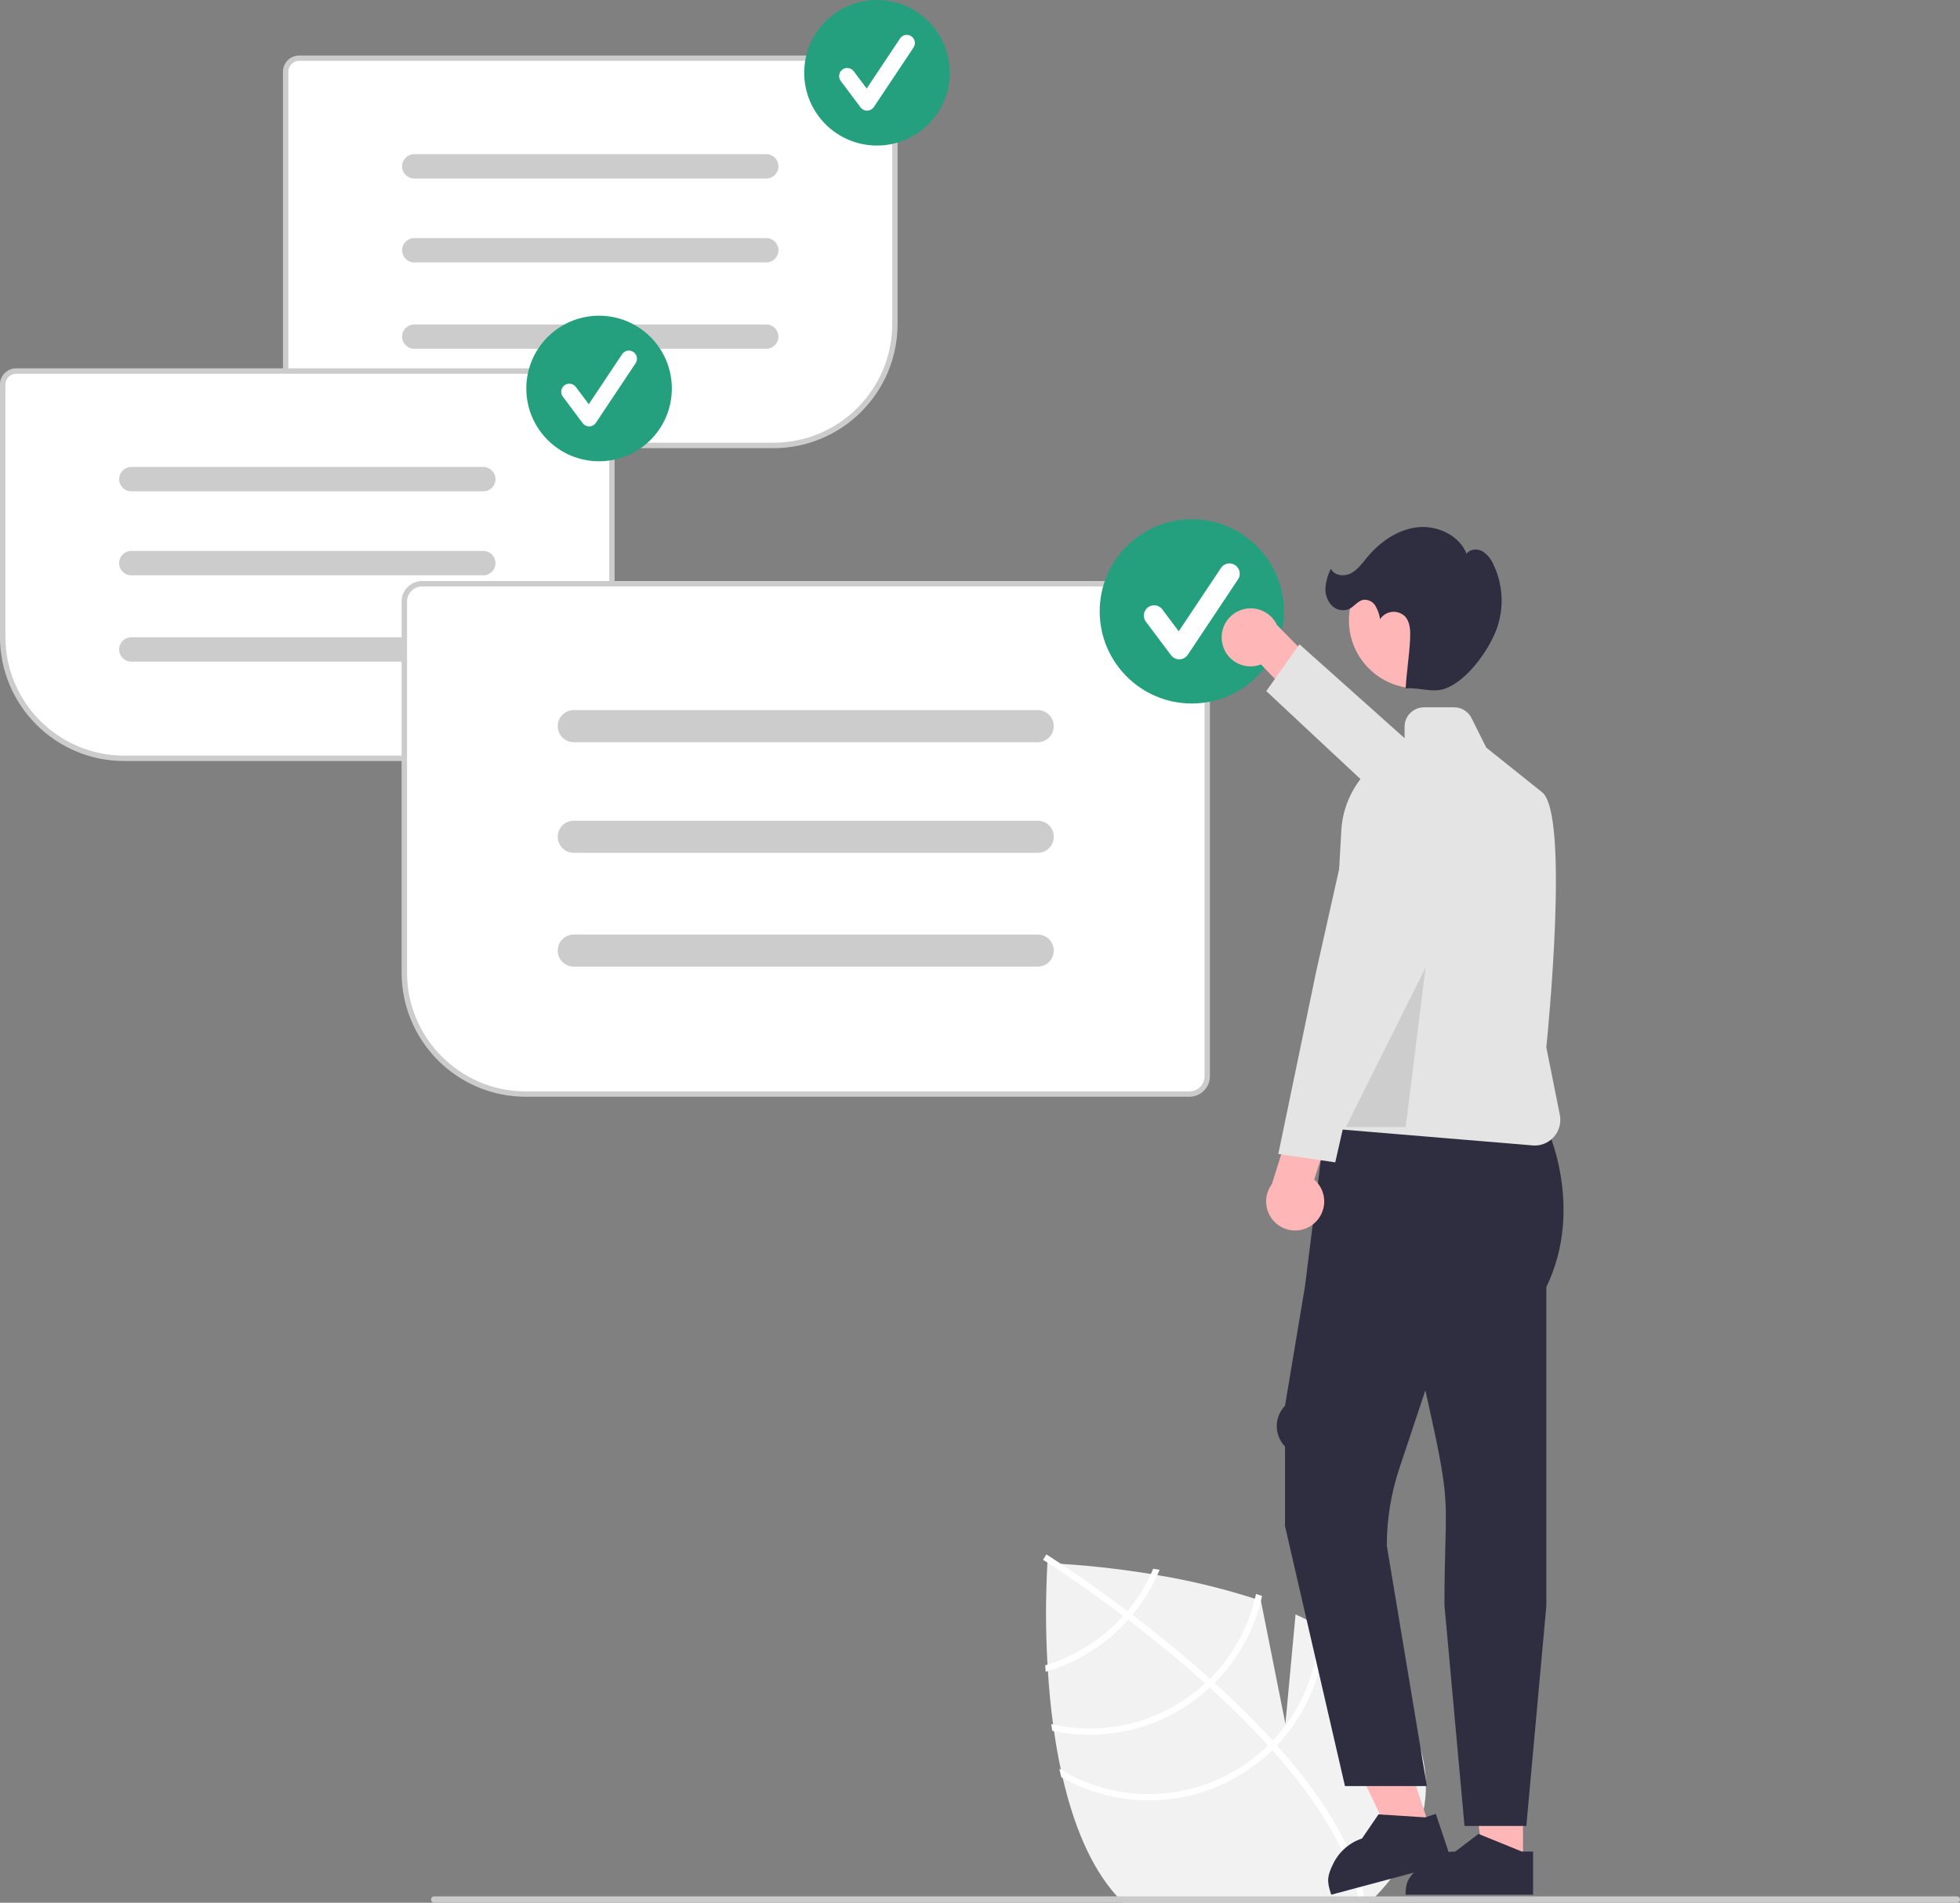 <?xml version="1.0" encoding="UTF-8"?>
<!DOCTYPE svg PUBLIC "-//W3C//DTD SVG 1.1//EN" "http://www.w3.org/Graphics/SVG/1.1/DTD/svg11.dtd">
<!-- Creator: CorelDRAW 2020 (64-Bit) -->
<svg xmlns="http://www.w3.org/2000/svg" xml:space="preserve" width="192.199mm" height="186.564mm" version="1.1" style="shape-rendering:geometricPrecision; text-rendering:geometricPrecision; image-rendering:optimizeQuality; fill-rule:evenodd; clip-rule:evenodd"
viewBox="0 0 439.59 426.7"
 xmlns:xlink="http://www.w3.org/1999/xlink"
 xmlns:xodm="http://www.corel.com/coreldraw/odm/2003">
 <rect x="0" y="0" width="439.59" height="426.7" fill="#808080" stroke="none"/>
 <defs>
  <style type="text/css">
   <![CDATA[
    .fil3 {fill:#24A07E;fill-rule:nonzero}
    .fil5 {fill:#2F2E41;fill-rule:nonzero}
    .fil8 {fill:#CACACA;fill-rule:nonzero}
    .fil2 {fill:#CCCCCC;fill-rule:nonzero}
    .fil6 {fill:#E4E4E4;fill-rule:nonzero}
    .fil0 {fill:#F2F2F2;fill-rule:nonzero}
    .fil4 {fill:#FFB6B6;fill-rule:nonzero}
    .fil1 {fill:white;fill-rule:nonzero}
    .fil7 {fill:black;fill-rule:nonzero;fill-opacity:0.102}
   ]]>
  </style>
 </defs>
 <g id="Capa_x0020_1">
  <path class="fil0" d="M308.5 425.26c-0.46,0.48 -0.94,0.96 -1.42,1.44l-55.2 0c-0.46,-0.46 -0.9,-0.95 -1.35,-1.44 -0.02,-0.02 -0.04,-0.04 -0.05,-0.06 -6,-6.64 -9.77,-16.3 -12.13,-26.49 -0.15,-0.62 -0.29,-1.24 -0.42,-1.87 -0.62,-2.86 -1.12,-5.75 -1.53,-8.62 -0.07,-0.5 -0.15,-0.99 -0.21,-1.49 -0.56,-4.12 -0.93,-8.17 -1.17,-11.98 -0.03,-0.49 -0.06,-0.97 -0.09,-1.45 -0.21,-3.8 -0.33,-7.66 -0.33,-11.48 0,-3.75 0.12,-7.56 0.31,-11.28 0.19,-3.72 0.07,0 0.21,0 0.41,0.02 1.38,0.06 2.81,0.15 3.95,0.24 11.41,0.85 20.18,2.28 0.48,0.08 0.96,0.17 1.45,0.25 7.4,1.23 14.76,3.01 21.9,5.31 0.45,0.15 0.89,0.3 1.34,0.46l0 0.03 5.49 27.54 2.28 -24.52c1.81,0.82 3.57,1.69 5.26,2.62 0.47,0.26 0.93,0.52 1.38,0.79 3.86,2.19 7.38,4.96 10.4,8.2 18,19.95 14.15,37.78 0.91,51.62z"/>
  <path class="fil1" d="M285.43 390.34l0.96 1.06c11.06,12.38 17.66,23.87 19.7,34.32 0.03,0.15 0.05,0.3 0.08,0.46l-0.71 0.13 -0.68 0.12c-2.08,-11.4 -9.8,-23.17 -19.45,-33.98 -0.31,-0.35 -0.62,-0.71 -0.94,-1.05 -4.12,-4.54 -8.56,-8.89 -13.04,-12.96 -0.34,-0.32 -0.7,-0.64 -1.05,-0.96 -5.95,-5.34 -11.93,-10.17 -17.26,-14.24 -0.37,-0.29 -0.75,-0.58 -1.13,-0.85 -9.06,-6.86 -16.08,-11.4 -17.65,-12.4 -0.19,-0.12 -0.29,-0.19 -0.32,-0.21l0.37 -0.59 0 -0.01 0.37 -0.6c0.02,0.02 0.38,0.24 1.03,0.66 2.44,1.57 8.99,5.9 17.14,12.04 0.37,0.28 0.75,0.56 1.12,0.85 4.33,3.3 9.07,7.08 13.86,11.22 1.21,1.04 2.37,2.08 3.52,3.11 0.36,0.31 0.71,0.63 1.06,0.95 4.85,4.4 9.19,8.7 13.02,12.91l0.01 -0z"/>
  <path class="fil1" d="M258.64 351.8c-0.17,0.39 -0.34,0.79 -0.52,1.17 -1.37,2.99 -3.16,5.79 -5.26,8.32 -0.31,0.36 -0.62,0.73 -0.95,1.09 -0.88,0.98 -1.82,1.92 -2.82,2.83 -4.08,3.68 -8.91,6.45 -14.16,8.08 -0.17,0.05 -0.33,0.11 -0.5,0.16 0.03,0.48 0.06,0.95 0.09,1.44 0.17,-0.05 0.33,-0.1 0.5,-0.15 5.57,-1.68 10.7,-4.59 15.01,-8.49 1.05,-0.95 2.06,-1.96 3,-3.02 0.33,-0.36 0.64,-0.73 0.95,-1.09 2.25,-2.7 4.14,-5.72 5.58,-8.93 0.17,-0.39 0.34,-0.78 0.5,-1.17 -0.48,-0.08 -0.96,-0.17 -1.43,-0.25l0 0z"/>
  <path class="fil1" d="M281.7 357.45c-0.07,0.36 -0.16,0.71 -0.25,1.07 -1.63,6.79 -5.14,13.02 -10.09,17.95 -0.34,0.34 -0.7,0.68 -1.06,1.01 -0.1,0.1 -0.22,0.21 -0.33,0.31 -7,6.32 -16.12,9.83 -25.56,9.83 -2.76,0 -5.53,-0.31 -8.22,-0.9 -0.14,-0.02 -0.29,-0.06 -0.42,-0.09 0.07,0.5 0.14,1 0.22,1.5 0.14,0.03 0.27,0.06 0.41,0.08 2.63,0.54 5.32,0.82 8.01,0.82 9.79,0 19.24,-3.64 26.5,-10.2 0.15,-0.13 0.29,-0.26 0.44,-0.4 0.36,-0.34 0.71,-0.68 1.07,-1.02 5.08,-5.08 8.67,-11.45 10.38,-18.42 0.09,-0.37 0.17,-0.73 0.25,-1.09 -0.45,-0.16 -0.9,-0.32 -1.35,-0.46l-0 -0z"/>
  <path class="fil1" d="M295.82 363.63c0,0.34 0,0.68 0,1.02 -0.09,9.56 -3.82,18.74 -10.38,25.69 -0.34,0.36 -0.69,0.71 -1.04,1.07 -0.38,0.37 -0.76,0.74 -1.16,1.09 -7.02,6.32 -16.14,9.83 -25.59,9.83 -6.95,0 -13.77,-1.89 -19.72,-5.48 -0.12,-0.06 -0.24,-0.13 -0.35,-0.21 0.15,0.64 0.29,1.27 0.45,1.9 0.11,0.06 0.21,0.12 0.32,0.17 5.9,3.29 12.55,5.02 19.31,5.02 9.79,0 19.26,-3.63 26.53,-10.19 0.39,-0.36 0.79,-0.71 1.16,-1.09 0.36,-0.34 0.71,-0.7 1.05,-1.06 6.66,-7.03 10.52,-16.27 10.81,-25.95 0.01,-0.33 0.02,-0.66 0.02,-0.98 -0.46,-0.29 -0.93,-0.56 -1.4,-0.83l-0 -0z"/>
  <path class="fil1" d="M173.48 100.2l-106.38 0c-1.84,0 -3.34,-1.5 -3.34,-3.34l0 -80.77c0,-1.84 1.5,-3.34 3.34,-3.34l130.57 0c1.84,0 3.34,1.5 3.34,3.34l0 56.58c-0.01,15.2 -12.34,27.52 -27.53,27.53l0 0z"/>
  <path class="fil2" d="M173.48 100.5l-106.38 0c-2.01,-0 -3.64,-1.63 -3.64,-3.64l0 -80.77c0,-2.01 1.63,-3.64 3.64,-3.64l130.57 0c2.01,0 3.64,1.63 3.64,3.64l0 56.58c-0.01,15.36 -12.47,27.82 -27.84,27.84l0 0zm-106.38 -86.85c-1.34,0 -2.43,1.09 -2.43,2.43l0 80.77c0,1.34 1.09,2.43 2.43,2.43l106.38 0c14.7,-0.01 26.61,-11.93 26.63,-26.63l0 -56.58c0,-1.34 -1.09,-2.43 -2.43,-2.43l-130.57 0z"/>
  <path class="fil2" d="M171.86 40.03l-78.95 0c-1.51,0 -2.73,-1.22 -2.73,-2.73 0,-1.51 1.22,-2.73 2.73,-2.73l78.95 0c1.51,0 2.73,1.23 2.73,2.73 0,1.51 -1.22,2.73 -2.73,2.73l0 0z"/>
  <path class="fil2" d="M171.86 58.85l-78.95 0c-1.51,0 -2.73,-1.22 -2.73,-2.73 0,-1.51 1.22,-2.73 2.73,-2.73l78.95 0c1.51,0 2.73,1.22 2.73,2.73 0,1.51 -1.22,2.73 -2.73,2.73l0 0z"/>
  <path class="fil2" d="M171.86 78.22l-78.95 0c-1.51,0 -2.73,-1.22 -2.73,-2.73 0,-1.51 1.22,-2.73 2.73,-2.73l78.95 0c1.51,0 2.73,1.22 2.73,2.73 0,1.51 -1.22,2.73 -2.73,2.73l0 0z"/>
  <circle class="fil3" cx="196.69" cy="16.32" r="16.32"/>
  <path class="fil1" d="M194.46 24.82c0,0 0,0 0,0 -0.57,0 -1.11,-0.27 -1.45,-0.73l-4.45 -5.94c-0.24,-0.31 -0.36,-0.7 -0.36,-1.09 0,-1 0.81,-1.82 1.82,-1.82 0.57,0 1.11,0.27 1.45,0.73l2.91 3.88 7.48 -11.22c0.33,-0.5 0.9,-0.81 1.51,-0.81 1,0 1.82,0.81 1.82,1.82 0,0.36 -0.11,0.71 -0.3,1.01l-8.91 13.36c-0.33,0.49 -0.87,0.79 -1.46,0.81 -0.02,0 -0.04,0 -0.05,0l-0.01 0z"/>
  <path class="fil1" d="M134.21 170.35l-106.38 0c-15.2,-0.01 -27.52,-12.34 -27.53,-27.53l0 -56.58c0,-1.84 1.5,-3.34 3.34,-3.34l130.57 0c1.84,0 3.34,1.5 3.34,3.34l0 80.77c0,1.84 -1.5,3.34 -3.34,3.34l0 0z"/>
  <path class="fil2" d="M134.21 170.66l-106.38 0c-15.36,-0.01 -27.82,-12.47 -27.84,-27.84l0 -56.58c0,-2.01 1.63,-3.64 3.64,-3.64l130.57 0c2.01,0 3.64,1.63 3.64,3.64l0 80.77c0,2.01 -1.63,3.64 -3.64,3.64l0 0zm-130.57 -86.85c-1.34,0 -2.43,1.09 -2.43,2.43l0 56.58c0.01,14.7 11.93,26.61 26.63,26.63l106.38 0c1.34,0 2.43,-1.09 2.43,-2.43l0 -80.77c0,-1.34 -1.09,-2.43 -2.43,-2.43l-130.57 0z"/>
  <path class="fil2" d="M108.4 110.18l-78.95 0c-1.51,0 -2.73,-1.22 -2.73,-2.73 0,-1.51 1.22,-2.73 2.73,-2.73l78.95 0c1.51,0 2.73,1.22 2.73,2.73 0,1.51 -1.22,2.73 -2.73,2.73l0 0z"/>
  <path class="fil2" d="M108.4 129.01l-78.95 0c-1.51,0 -2.73,-1.22 -2.73,-2.73 0,-1.51 1.22,-2.73 2.73,-2.73l78.95 0c1.51,0 2.73,1.22 2.73,2.73 0,1.51 -1.22,2.73 -2.73,2.73l0 0z"/>
  <path class="fil2" d="M108.4 148.37l-78.95 0c-1.51,0 -2.73,-1.22 -2.73,-2.73 0,-1.51 1.22,-2.73 2.73,-2.73l78.95 0c1.51,0 2.73,1.22 2.73,2.73 0,1.51 -1.22,2.73 -2.73,2.73l0 0z"/>
  <circle class="fil3" cx="134.36" cy="87.12" r="16.32"/>
  <path class="fil1" d="M132.13 95.62c0,0 0,0 0,0 -0.57,0 -1.11,-0.27 -1.45,-0.73l-4.45 -5.94c-0.24,-0.31 -0.36,-0.7 -0.36,-1.09 0,-1 0.81,-1.82 1.82,-1.82 0.57,0 1.11,0.27 1.45,0.73l2.91 3.88 7.48 -11.22c0.33,-0.5 0.9,-0.81 1.51,-0.81 1,0 1.82,0.81 1.82,1.82 0,0.36 -0.11,0.71 -0.3,1.01l-8.91 13.36c-0.33,0.49 -0.87,0.79 -1.46,0.81 -0.02,0 -0.04,0 -0.05,0l-0.01 0z"/>
  <path class="fil1" d="M266.76 245.64l-148.85 0c-15.2,-0.01 -27.52,-12.34 -27.53,-27.53l0 -83.21c0,-2.37 1.93,-4.3 4.3,-4.3l172.07 0c2.37,0 4.3,1.93 4.3,4.3l0 106.45c0,2.37 -1.93,4.3 -4.3,4.3l0 0 0 -0z"/>
  <path class="fil2" d="M266.76 245.95l-148.85 0c-15.36,-0.01 -27.82,-12.47 -27.84,-27.84l0 -83.21c0,-2.54 2.06,-4.6 4.61,-4.61l172.07 0c2.54,0 4.6,2.06 4.61,4.61l0 106.44c-0,2.54 -2.06,4.6 -4.61,4.61l0 0 0 0zm-172.07 -114.45c-1.87,0 -3.39,1.52 -3.4,3.4l0 83.22c0.01,14.7 11.93,26.61 26.63,26.63l148.84 0c1.87,-0 3.39,-1.52 3.4,-3.4l0 -106.44c0,-1.87 -1.52,-3.39 -3.4,-3.4l-172.07 0 0 -0z"/>
  <path class="fil2" d="M232.74 166.44l-104.05 0c0,0 -0,0 -0,0 -1.99,0 -3.6,-1.61 -3.6,-3.6 0,-1.99 1.61,-3.6 3.6,-3.6 0,0 0,0 0,0l104.05 0c0,0 0,0 0,0 1.99,0 3.6,1.61 3.6,3.6 0,1.99 -1.61,3.6 -3.6,3.6 0,0 -0,0 -0,0z"/>
  <path class="fil2" d="M232.74 191.25l-104.05 0c0,0 -0,0 -0,0 -1.99,0 -3.6,-1.61 -3.6,-3.6 0,-1.99 1.61,-3.6 3.6,-3.6 0,0 0,0 0,0l104.05 0c1.99,0 3.6,1.61 3.6,3.6 0,1.99 -1.61,3.6 -3.6,3.6l0 0z"/>
  <path class="fil2" d="M232.74 216.77l-104.05 0c-1.99,0 -3.6,-1.61 -3.6,-3.6 0,-1.99 1.61,-3.6 3.6,-3.6l104.05 0c0,0 0,0 0,0 1.99,0 3.6,1.61 3.6,3.6 0,1.99 -1.61,3.6 -3.6,3.6 0,0 -0,0 -0,0l0 0z"/>
  <circle class="fil3" cx="267.3" cy="137.1" r="20.66"/>
  <path class="fil1" d="M264.48 147.85c0,0 0,0 0,0 -0.72,0 -1.41,-0.34 -1.84,-0.92l-5.64 -7.51c-0.3,-0.4 -0.46,-0.88 -0.46,-1.38 0,-1.27 1.03,-2.3 2.3,-2.3 0.72,0 1.41,0.34 1.84,0.92l3.69 4.91 9.47 -14.2c0.43,-0.64 1.14,-1.02 1.91,-1.02 1.27,0 2.3,1.03 2.3,2.3 0,0.45 -0.13,0.9 -0.38,1.27l-11.27 16.91c-0.42,0.62 -1.1,1 -1.85,1.02 -0.02,0 -0.04,0 -0.06,0z"/>
  <polygon class="fil4" points="320.81,410.21 312.41,413.02 297.57,381.93 309.97,377.79 "/>
  <path class="fil5" d="M325.68 417.64l-27.1 7.25 -0.12 -0.34c-0.94,-2.82 -0.73,-4.02 0.59,-6.68 1.31,-2.64 3.62,-4.66 6.42,-5.58l0 0 3.7 -5.41 10.49 0.67 2.37 -0.79 3.64 10.89 0 0z"/>
  <polygon class="fil4" points="341.58,418.11 332.72,418.11 328.5,383.93 341.58,383.93 "/>
  <path class="fil5" d="M343.84 424.89l-28.58 0 0 -0.36c0,-2.97 1.16,-3.95 3.26,-6.05 2.07,-2.08 4.89,-3.26 7.83,-3.26 0.01,0 0.02,0 0.03,0l0 0 5.22 -3.96 9.74 3.96 2.5 0 0 9.67 -0 0z"/>
  <path class="fil4" d="M274.13 144.22c0.59,3.04 3.26,5.22 6.35,5.22 0.8,0 1.6,-0.15 2.34,-0.44l10.23 10.68 8.01 -4.63 -14.66 -14.88c-1.07,-2.29 -3.37,-3.75 -5.9,-3.75 -3.59,0 -6.51,2.91 -6.51,6.51 0,0.44 0.04,0.87 0.13,1.29l0 0 -0 0z"/>
  <polygon class="fil6" points="340.34,197.93 344.96,193.16 318.28,168.45 291.44,144.48 284,154.98 312.14,181.25 "/>
  <path class="fil5" d="M323.96 360.04c0,-6 0.12,-10.28 0.21,-13.71 0.28,-10.06 0.35,-12.76 -3.5,-30.09l-0.99 -4.45 -5.83 17.49c-1.86,5.57 -2.82,11.43 -2.82,17.31l8.99 53.94 -18.37 0 -13.45 -58.31 -0 -17.84c-1.18,-1.23 -1.85,-2.87 -1.85,-4.57 0,-1.71 0.67,-3.35 1.85,-4.57l4.47 -26.72 4.53 -36.02 49.57 0c0,0 8.75,18.13 0.05,36.12l0 71.45 -4.49 49.4 -13.87 0 -4.49 -49.42 -0.02 0z"/>
  <path class="fil6" d="M343.72 256.86l-46.36 -3.86 -0.24 -0.02 3.7 -66.6c0.45,-8.57 6.07,-16 14.2,-18.75l0 -4.66c0,-2.4 1.95,-4.35 4.35,-4.35l6.77 0c0,0 0.01,0 0.01,0 1.64,0 3.15,0.93 3.88,2.41l3.31 6.62 12.53 10.02c6.19,4.95 1.21,54.57 0.94,57.19l3.03 15.15c0.07,0.37 0.11,0.75 0.11,1.13 0,3.17 -2.57,5.75 -5.74,5.75 -0.16,0 -0.33,-0.01 -0.49,-0.02l-0 -0z"/>
  <path class="fil4" d="M294.62 274.44c1.5,-1.23 2.38,-3.07 2.38,-5.01 0,-1.89 -0.83,-3.68 -2.25,-4.91l4.6 -14.06 -7.86 -4.88 -6.22 19.94c-0.84,1.12 -1.3,2.5 -1.3,3.91 0,3.59 2.91,6.51 6.51,6.51 1.51,0 2.98,-0.53 4.15,-1.5l0 -0z"/>
  <polygon class="fil6" points="310.79,178.87 304.41,176.75 295.19,217.88 286.7,258.78 299.47,260.66 309.37,217.17 "/>
  <circle class="fil4" cx="317.77" cy="139.13" r="15.23"/>
  <path class="fil5" d="M297.28 131.67c0.14,-1.44 0.55,-2.85 1.22,-4.13 0.71,1.55 2.93,1.82 4.45,1.04 1.52,-0.77 2.54,-2.23 3.62,-3.54 2.87,-3.46 6.81,-6.27 11.27,-6.79 4.47,-0.51 9.39,1.74 11.08,5.91 0.76,-1.05 2.37,-1.17 3.52,-0.56 1.1,0.7 1.97,1.72 2.47,2.92 1.24,2.54 1.88,5.33 1.88,8.16 0,2.3 -0.43,4.59 -1.26,6.74 -1.88,4.76 -6.53,11.17 -11.32,12.97 -2.91,1.09 -5.85,-0.3 -8.94,0 0.16,-3.37 0.82,-7.54 0.98,-10.92 0.09,-1.85 0.1,-3.92 -1.16,-5.27 -0.68,-0.64 -1.58,-1 -2.51,-1 -1.23,0 -2.38,0.62 -3.05,1.65 -0.16,-1.05 -0.51,-2.06 -1.04,-2.98 -0.51,-0.86 -1.44,-1.38 -2.44,-1.38 -0.08,0 -0.16,0 -0.23,0.01 -1.29,0.21 -2.09,1.54 -3.28,2.09 -0.42,0.17 -0.87,0.25 -1.33,0.25 -1,0 -1.96,-0.42 -2.63,-1.16 -0.85,-0.98 -1.32,-2.23 -1.32,-3.53 0,-0.17 0.01,-0.33 0.02,-0.49l0 0 0 0z"/>
  <polygon class="fil7" points="319.73,216.98 301.85,252.75 315.27,252.75 "/>
  <path class="fil8" d="M439.59 425.98c0,0 0,0 0,0 0,0.4 -0.32,0.72 -0.72,0.72 0,0 0,0 -0,0l-341.48 0c-0.4,0 -0.72,-0.32 -0.72,-0.72 0,-0.4 0.32,-0.72 0.72,-0.72l341.48 0c0,0 0,0 0,0 0.4,0 0.72,0.32 0.72,0.72 0,0 0,0 0,0l0 0 0 -0z"/>
 </g>
</svg>
